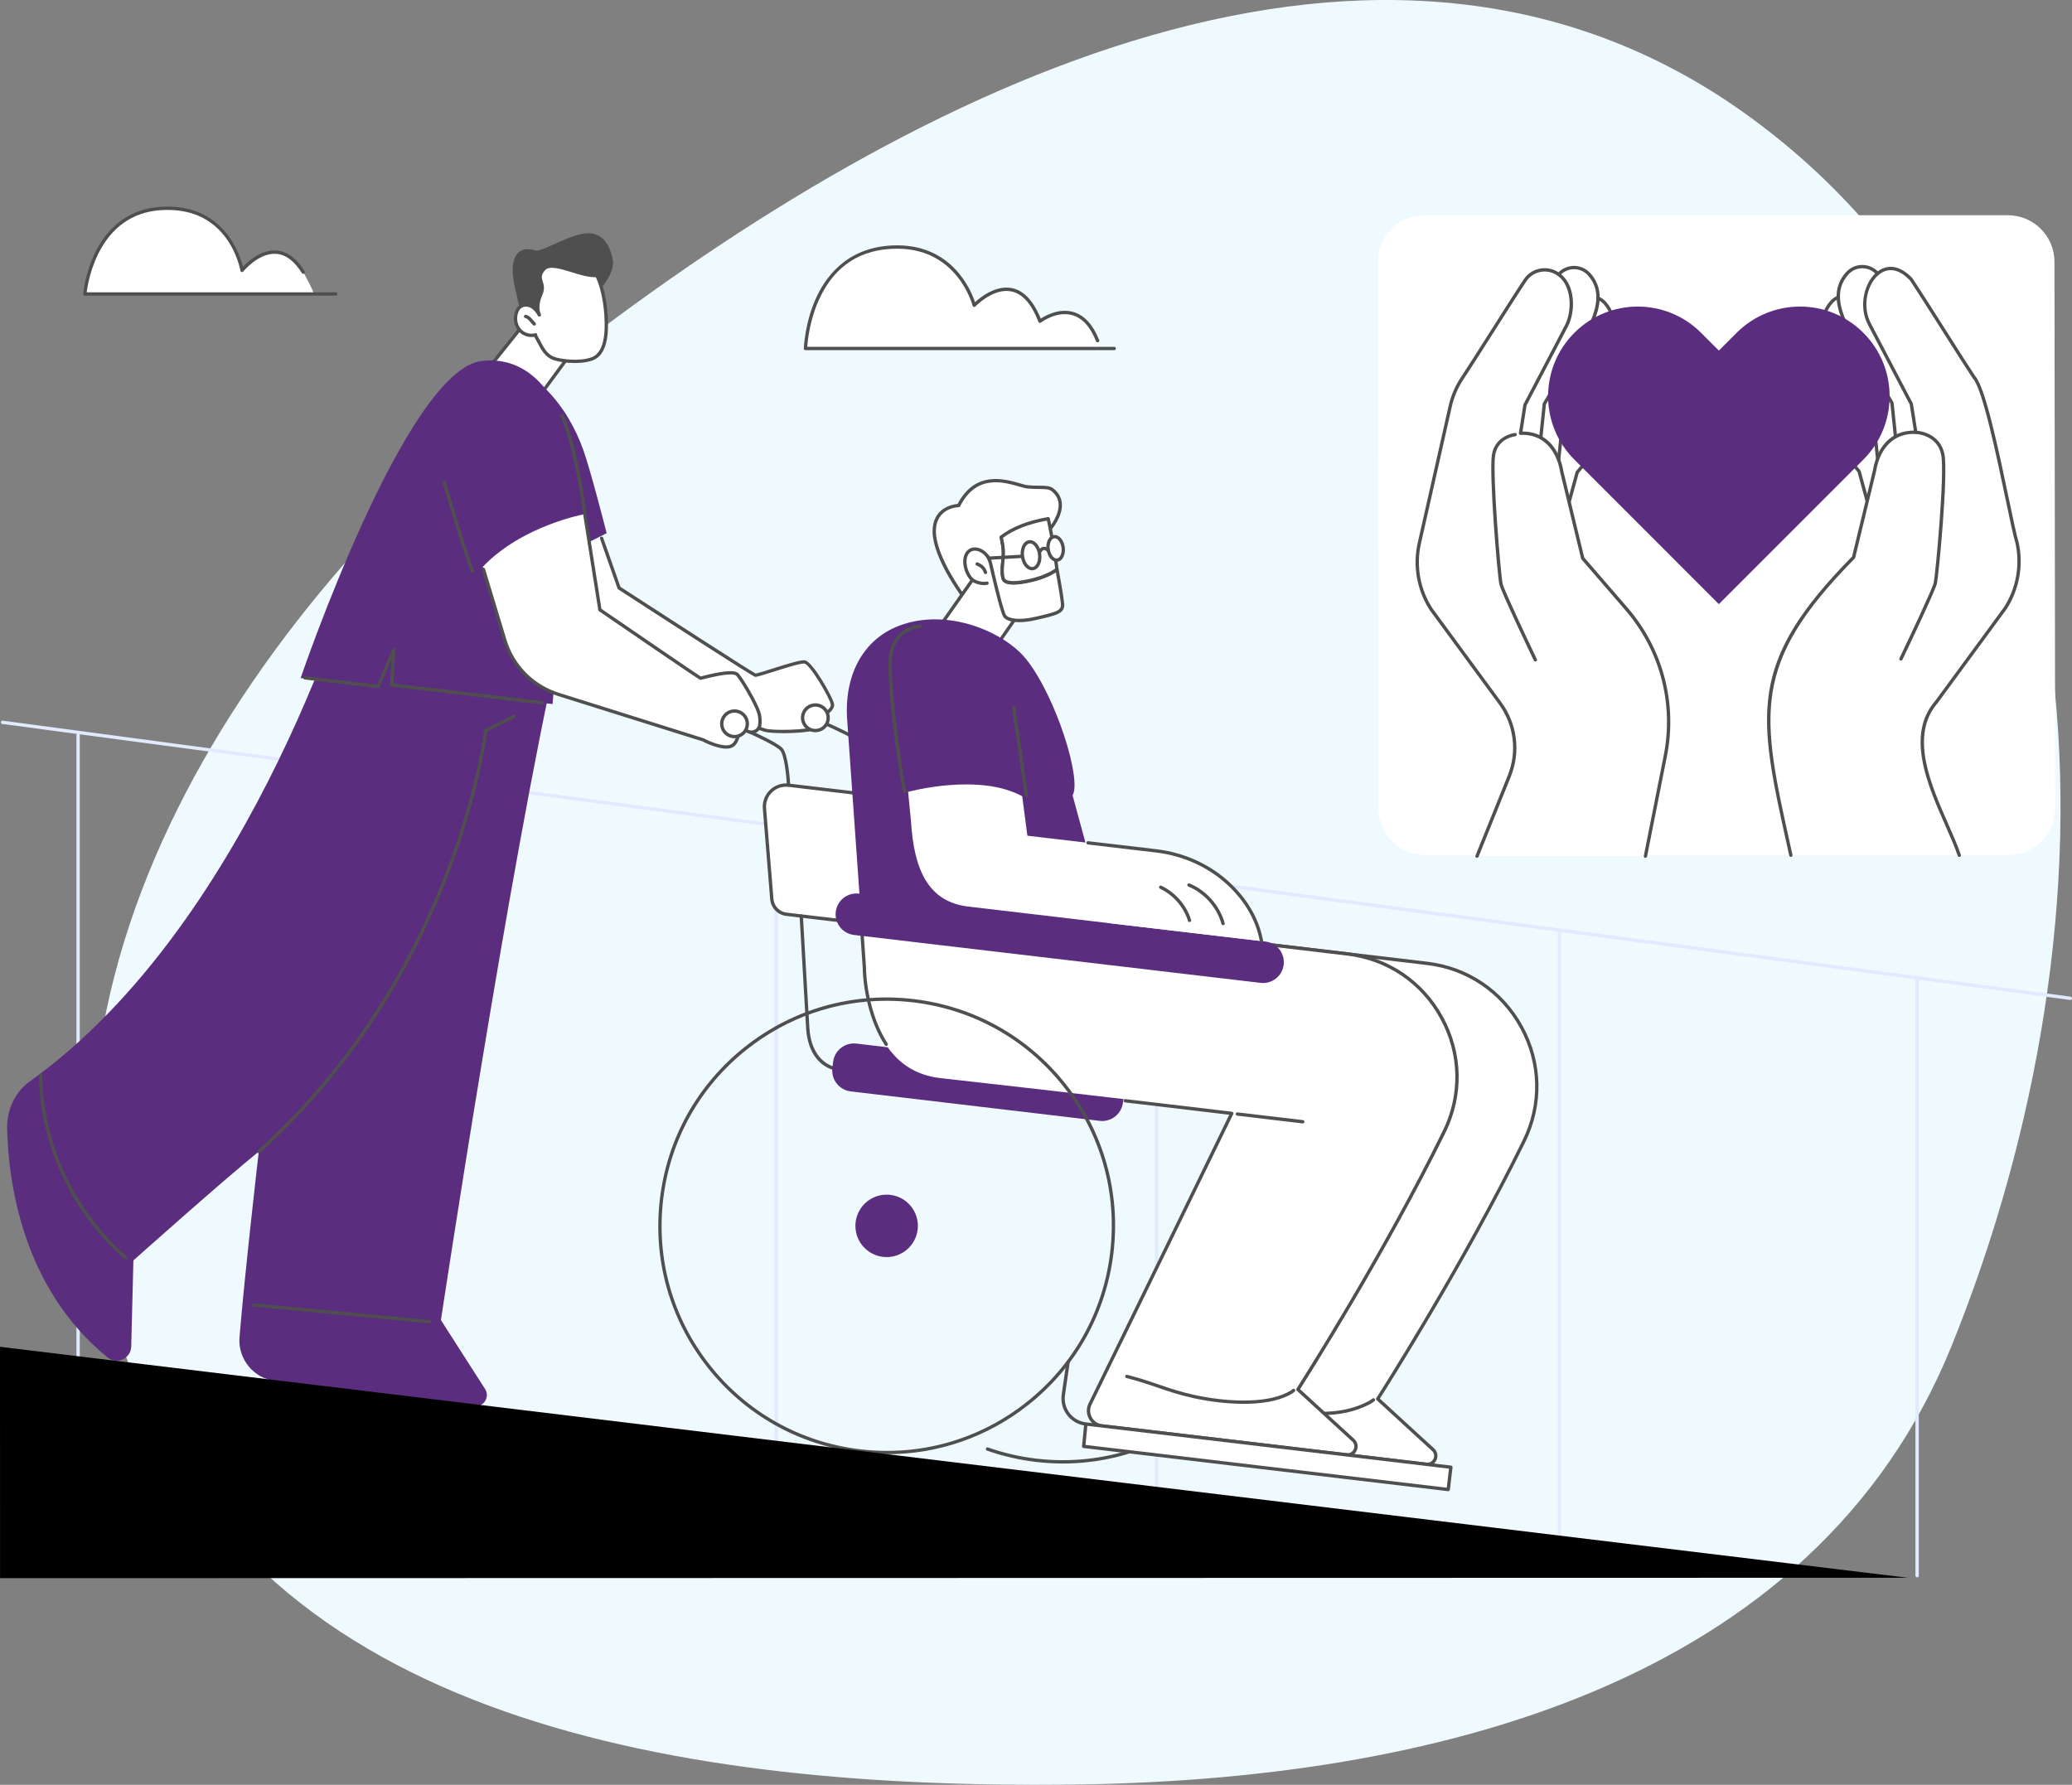 <svg xmlns="http://www.w3.org/2000/svg" width="722px" height="622px" viewBox="0 0 722 622" fill="none" transform="rotate(0) scale(1, 1)"><rect x="0" y="0" width="722" height="622" fill="#808080" stroke="none"/><path fill-rule="evenodd" clip-rule="evenodd" d="M372.341 621.944C498.701 620.652 632.215 587.263 680.096 468.92C740.199 320.368 737.571 132.087 607.996 39.495C481.837 -50.656 319.973 28.971 197.303 123.925C86.271 209.87 -2.005 342.131 44.84 475.413C89.062 601.233 240.386 623.292 372.341 621.944Z" fill="#effaff"></path><g clip-path="url(#clip0_917_53581)"><path d="M721.419 348.493C721.393 348.493 721.367 348.493 721.341 348.487L0.809 252.305C0.49 252.263 0.268 251.971 0.31 251.652C0.352 251.333 0.647 251.114 0.963 251.153L721.495 347.335C721.813 347.377 722.035 347.67 721.994 347.988C721.954 348.281 721.704 348.493 721.419 348.493Z" fill="#e2eaff"></path><path d="M27.215 476.703C26.894 476.703 26.633 476.442 26.633 476.121V256.079C26.633 255.757 26.894 255.496 27.215 255.496C27.537 255.496 27.798 255.757 27.798 256.079V476.121C27.798 476.442 27.537 476.703 27.215 476.703Z" fill="#e2eaff"></path><path d="M138.012 491.387C137.691 491.387 137.43 491.125 137.43 490.804V270.762C137.43 270.441 137.691 270.18 138.012 270.18C138.334 270.18 138.595 270.441 138.595 270.762V490.804C138.595 491.125 138.334 491.387 138.012 491.387Z" fill="#e2eaff"></path><path d="M270.512 508.308C270.191 508.308 269.93 508.047 269.93 507.726V287.684C269.93 287.363 270.191 287.102 270.512 287.102C270.834 287.102 271.095 287.363 271.095 287.684V507.726C271.095 508.047 270.834 508.308 270.512 508.308Z" fill="#e2eaff"></path><path d="M403.02 525.229C402.699 525.229 402.438 524.968 402.438 524.647V305.344C402.438 305.023 402.699 304.762 403.02 304.762C403.341 304.762 403.603 305.023 403.603 305.344V524.647C403.603 524.968 403.341 525.229 403.02 525.229Z" fill="#e2eaff"></path><path d="M543.411 544.007C543.089 544.007 542.828 543.746 542.828 543.424V324.532C542.828 324.21 543.089 323.949 543.411 323.949C543.732 323.949 543.993 324.21 543.993 324.532V543.424C543.993 543.746 543.732 544.007 543.411 544.007Z" fill="#e2eaff"></path><path d="M668.028 549.703C667.707 549.703 667.445 549.442 667.445 549.12V340.84C667.445 340.519 667.707 340.258 668.028 340.258C668.349 340.258 668.61 340.519 668.61 340.84V549.12C668.61 549.442 668.349 549.703 668.028 549.703Z" fill="#e2eaff"></path><path d="M184.27 122.175C184.27 122.175 181.388 108.663 179.354 99.819C177.321 90.974 179.607 85.147 186.558 87.289C188.875 88.002 199.454 80.889 205.546 81.294C211.222 81.67 213.004 87.448 213.563 90.804C214.122 94.161 210.689 99.811 208.033 101.621C205.376 103.431 184.27 122.175 184.27 122.175Z" fill="#4f4f4f"></path><path d="M181.976 113.582L163.422 136.876L181.958 147.199L200.964 119.744L181.976 113.582Z" fill="#ffffff"></path><path d="M186.609 116.666C184.673 117.272 182.432 116.548 181.094 115.023C179.759 113.497 179.326 111.282 179.827 109.323C180.083 108.323 180.603 107.341 181.47 106.777C182.591 106.051 184.117 106.165 185.284 106.816C186.452 107.466 187.304 108.571 187.936 109.744C187.936 109.744 186.441 107.067 188.429 102.592C190.313 98.353 186.3 97.444 189.472 93.792C192.483 90.326 202.264 96.569 207.958 95.981C210.481 101.049 211.448 108.947 211.257 114.6C211.127 118.447 210.288 122.527 207.569 124.4C204.466 126.539 196.663 126.171 193.087 124.962C189.513 123.752 188.474 120.082 186.522 116.859L186.609 116.663V116.666Z" fill="#ffffff"></path><path d="M200.206 126.517C197.469 126.517 194.716 126.128 192.905 125.517C189.935 124.511 188.574 121.912 187.258 119.397C186.908 118.728 186.547 118.041 186.155 117.378C184.204 117.725 182.023 116.965 180.662 115.411C179.236 113.784 178.703 111.396 179.27 109.184C179.502 108.272 180.019 107.032 181.161 106.292C182.391 105.496 184.123 105.504 185.576 106.311C186.014 106.556 186.432 106.867 186.824 107.248C186.795 105.989 187.028 104.336 187.906 102.361C188.689 100.598 188.357 99.54 188.005 98.422C187.571 97.046 187.125 95.622 189.039 93.418C191.027 91.127 195.167 92.409 199.553 93.768C202.534 94.69 205.616 95.648 207.905 95.408C208.142 95.387 208.377 95.51 208.484 95.727C211.071 100.917 212.034 108.959 211.844 114.625C211.671 119.75 210.347 123.203 207.905 124.885C206.214 126.05 203.221 126.52 200.209 126.52L200.206 126.517ZM187.174 116.816C187.574 117.495 187.934 118.185 188.287 118.859C189.551 121.275 190.748 123.558 193.279 124.415C196.774 125.598 204.347 125.919 207.244 123.924C209.365 122.463 210.519 119.319 210.679 114.583C210.862 109.189 209.979 101.612 207.612 96.594C205.159 96.712 202.134 95.782 199.206 94.875C195.371 93.689 191.406 92.462 189.914 94.178C188.425 95.891 188.713 96.805 189.11 98.072C189.473 99.23 189.925 100.669 188.964 102.834C187.161 106.893 188.36 109.299 188.446 109.463C188.446 109.466 188.449 109.471 188.452 109.474C188.603 109.756 188.499 110.106 188.219 110.26C187.94 110.414 187.587 110.312 187.433 110.033C187.433 110.028 187.428 110.022 187.422 110.015C186.735 108.742 185.923 107.839 185.006 107.329C183.943 106.736 182.65 106.713 181.79 107.269C181.148 107.687 180.652 108.471 180.393 109.474C179.92 111.321 180.356 113.303 181.534 114.648C182.752 116.038 184.768 116.644 186.438 116.119C186.743 116.022 187.07 116.192 187.166 116.5C187.2 116.61 187.2 116.72 187.174 116.821V116.816Z" fill="#4f4f4f"></path><path d="M186.155 113.474C186.011 113.474 185.865 113.419 185.753 113.312C185.45 113.022 185.173 112.691 184.904 112.369C184.311 111.661 183.749 110.99 183.033 110.854C182.717 110.794 182.511 110.489 182.574 110.173C182.634 109.857 182.942 109.655 183.256 109.713C184.376 109.93 185.131 110.831 185.797 111.625C186.058 111.936 186.304 112.228 186.56 112.476C186.792 112.698 186.8 113.067 186.578 113.299C186.463 113.419 186.312 113.477 186.158 113.477L186.155 113.474Z" fill="#4f4f4f"></path><path d="M168.035 131.655C167.907 131.655 167.779 131.613 167.672 131.527C167.421 131.326 167.379 130.96 167.581 130.71L180.372 114.719C180.574 114.468 180.939 114.426 181.19 114.627C181.441 114.829 181.483 115.194 181.281 115.445L168.49 131.436C168.375 131.579 168.205 131.653 168.035 131.653V131.655Z" fill="#4f4f4f"></path><path d="M185.003 142.63C184.883 142.63 184.763 142.594 184.658 142.518C184.4 142.327 184.345 141.964 184.536 141.706L196.507 125.459C196.698 125.2 197.061 125.146 197.32 125.336C197.578 125.527 197.633 125.89 197.442 126.149L185.471 142.395C185.356 142.55 185.181 142.633 185.003 142.633V142.63Z" fill="#4f4f4f"></path><path d="M124.434 195.609C124.282 196.04 89.174 320.613 10.307 376.933C5.057 380.684 2.319 387.034 2.484 393.475C2.956 412.034 7.768 448.816 37.427 473.037C40.705 475.715 45.637 473.455 45.731 469.232L46.483 439.264C46.483 439.264 77.059 411.95 90.177 401.319C90.177 401.319 85.298 443.527 83.459 465.982C82.837 473.578 88.31 480.32 95.89 481.276L165.247 490.036C168.533 490.452 170.813 486.855 169.027 484.071L153.643 460.058C153.643 460.058 177.811 299.86 194.733 225.504L124.439 195.609H124.434Z" fill="#5a2d7e"></path><path d="M90.175 401.898C90.016 401.898 89.857 401.833 89.742 401.705C89.528 401.465 89.549 401.099 89.786 400.885C125.492 368.919 145.037 330.838 155.146 304.522C166.104 275.994 168.646 254.753 168.669 254.541C168.693 254.345 168.81 254.175 168.988 254.087L178.826 249.171C179.113 249.027 179.463 249.145 179.607 249.432C179.75 249.719 179.633 250.069 179.345 250.213L169.787 254.99C169.429 257.741 166.525 278.138 156.246 304.903C146.092 331.35 126.451 369.621 90.562 401.752C90.452 401.851 90.311 401.901 90.175 401.901V401.898Z" fill="#4f4f4f"></path><path d="M149.651 461.179C149.632 461.179 149.614 461.179 149.596 461.176L88.402 455.372C88.084 455.341 87.849 455.059 87.877 454.737C87.909 454.419 88.194 454.176 88.512 454.215L149.705 460.019C150.024 460.05 150.259 460.332 150.23 460.654C150.202 460.954 149.948 461.179 149.653 461.179H149.651Z" fill="#4f4f4f"></path><path d="M43.945 438.958C43.812 438.958 43.676 438.911 43.566 438.817C25.095 422.98 13.876 399.025 13.555 374.739C13.55 374.417 13.808 374.154 14.129 374.148H14.137C14.453 374.148 14.715 374.404 14.717 374.723C15.033 398.681 26.101 422.311 44.324 437.934C44.567 438.143 44.596 438.509 44.386 438.754C44.272 438.887 44.11 438.958 43.945 438.958Z" fill="#4f4f4f"></path><path d="M211.399 185.814C211.399 185.814 205.822 163.935 203.254 156.81C200.686 149.684 196.76 142.287 190.318 135.686C185.065 130.306 189.668 165.709 190.585 174.425C191.501 183.142 197.512 192.777 197.512 192.777L211.399 185.814Z" fill="#5a2d7e"></path><path d="M209.624 187.57L215.726 204.906C215.726 204.906 262.364 235.195 263.176 235.292C264.368 235.433 277.954 230.397 280.336 230.679C282.718 230.961 289.719 243.269 290.069 245.424C290.419 247.579 286.263 249.504 286.263 249.504C286.263 249.504 286.576 251.957 284.578 253.534C282.58 255.109 268.367 255.24 266.353 254.396C264.339 253.553 195.254 232.387 195.254 232.387L187.148 198.807L209.624 187.573V187.57Z" fill="#ffffff"></path><path d="M209.62 187.57L215.722 204.906C215.722 204.906 262.36 235.195 263.172 235.292C264.363 235.433 277.949 230.397 280.332 230.679C282.714 230.961 289.715 243.269 290.065 245.424C290.415 247.579 286.259 249.504 286.259 249.504C286.259 249.504 286.572 251.957 284.574 253.534C282.576 255.109 268.363 255.24 266.349 254.396C264.335 253.553 195.25 232.387 195.25 232.387L209.617 187.573L209.62 187.57Z" fill="#ffffff"></path><path d="M273.019 255.509C269.827 255.509 267.024 255.305 266.128 254.932C264.163 254.109 195.776 233.153 195.084 232.941C194.778 232.847 194.603 232.523 194.697 232.215C194.791 231.907 195.118 231.735 195.424 231.829C198.245 232.693 264.558 253.015 266.574 253.858C268.716 254.754 282.525 254.409 284.217 253.075C285.923 251.732 285.696 249.661 285.685 249.575C285.654 249.324 285.79 249.081 286.017 248.976C286.991 248.525 289.721 246.916 289.494 245.516C289.128 243.261 282.203 231.484 280.268 231.257C279.006 231.108 273.528 232.839 269.537 234.104C265.318 235.438 263.67 235.942 263.108 235.872C262.324 235.781 236.738 219.249 215.409 205.397C215.302 205.327 215.221 205.222 215.177 205.102L209.075 187.766C208.968 187.463 209.127 187.132 209.43 187.025C209.733 186.92 210.065 187.077 210.172 187.38L216.209 204.528C228.86 212.742 261.186 233.665 263.296 234.715C263.9 234.67 266.702 233.782 269.187 232.996C274.866 231.196 278.993 229.943 280.406 230.105C283.196 230.434 290.291 243.144 290.643 245.333C290.996 247.519 287.974 249.287 286.863 249.859C286.869 250.706 286.667 252.628 284.938 253.992C283.603 255.044 277.862 255.512 273.019 255.512V255.509Z" fill="#4f4f4f"></path><path d="M302.959 272.131C302.653 272.131 302.394 271.89 302.379 271.582C302.222 268.725 301.488 260.962 299.973 259.363C298.406 257.707 290.444 254.04 287.507 252.768C287.212 252.64 287.076 252.298 287.204 252.002C287.332 251.707 287.675 251.571 287.97 251.702C288.409 251.893 298.766 256.401 300.817 258.566C302.896 260.763 303.478 270.428 303.538 271.522C303.557 271.843 303.311 272.118 302.99 272.133C302.979 272.133 302.969 272.133 302.959 272.133V272.131Z" fill="#4f4f4f"></path><path d="M288.124 252.077C289.202 249.861 288.279 247.191 286.063 246.114C283.847 245.036 281.177 245.959 280.099 248.175C279.022 250.391 279.945 253.061 282.161 254.138C284.377 255.216 287.047 254.293 288.124 252.077Z" fill="#ffffff"></path><path d="M284.127 255.192C282.034 255.192 280.078 253.881 279.357 251.797C278.918 250.525 278.999 249.156 279.589 247.944C280.177 246.732 281.204 245.823 282.476 245.384C283.748 244.945 285.117 245.026 286.329 245.614C287.541 246.202 288.45 247.228 288.889 248.5C289.328 249.773 289.247 251.141 288.659 252.353C288.068 253.565 287.044 254.474 285.772 254.913C285.229 255.101 284.675 255.19 284.129 255.19L284.127 255.192ZM284.127 246.27C283.701 246.27 283.272 246.34 282.857 246.484C281.878 246.824 281.089 247.521 280.634 248.453C280.182 249.386 280.117 250.439 280.457 251.418C281.154 253.44 283.367 254.519 285.391 253.819C286.371 253.479 287.159 252.782 287.614 251.849C288.066 250.917 288.131 249.864 287.792 248.884C287.452 247.905 286.755 247.116 285.822 246.664C285.286 246.403 284.709 246.272 284.129 246.272L284.127 246.27Z" fill="#4f4f4f"></path><path d="M274.787 274.228C274.481 274.228 274.222 273.988 274.207 273.68C274.05 270.822 273.316 263.059 271.801 261.461C270.234 259.805 262.272 256.137 259.336 254.865C259.04 254.737 258.905 254.395 259.033 254.1C259.161 253.805 259.503 253.669 259.798 253.8C260.237 253.99 270.594 258.499 272.645 260.664C274.724 262.861 275.307 272.525 275.367 273.62C275.385 273.941 275.139 274.215 274.818 274.231C274.808 274.231 274.797 274.231 274.787 274.231V274.228Z" fill="#4f4f4f"></path><path d="M104.753 236.321L192.548 245.354L197.587 183.109L204.087 179.063C204.087 179.063 200.667 122.205 167.96 125.783C141.415 128.688 104.75 236.319 104.75 236.319L104.753 236.321Z" fill="#5a2d7e"></path><path d="M164.612 199.594C164.374 199.594 164.152 199.448 164.066 199.212C160.135 188.506 154.299 168.393 154.242 168.192C154.153 167.884 154.33 167.563 154.639 167.471C154.947 167.385 155.268 167.56 155.36 167.868C155.417 168.069 161.24 188.145 165.158 198.813C165.268 199.113 165.114 199.448 164.813 199.56C164.748 199.583 164.68 199.596 164.612 199.596V199.594Z" fill="#4f4f4f"></path><path d="M188.903 245.506C188.879 245.506 188.856 245.506 188.832 245.501L136.39 239.292C136.084 239.255 135.86 238.986 135.878 238.678L136.437 229.768L132.273 239.49C132.171 239.728 131.926 239.872 131.67 239.838L106.209 236.824C105.89 236.784 105.663 236.497 105.699 236.178C105.738 235.86 106.028 235.63 106.344 235.669L131.374 238.634L136.693 226.216C136.805 225.955 137.087 225.814 137.362 225.879C137.636 225.944 137.824 226.198 137.808 226.48L137.072 238.2L188.968 244.344C189.287 244.383 189.514 244.67 189.477 244.989C189.444 245.284 189.19 245.501 188.9 245.501L188.903 245.506Z" fill="#4f4f4f"></path><path d="M168.219 197.555L175.92 223.106C178.631 232.105 185.621 239.178 194.589 241.994L245.054 257.849C245.054 257.849 252.76 261.67 255.722 259.604C258.684 257.538 258.238 248.534 258.238 248.534C258.238 248.534 260.016 251.36 259.653 254.44L260.424 254.79C262.383 255.683 264.671 254.362 264.805 252.212C264.883 250.971 264.815 249.616 264.423 248.38C263.308 244.857 258.744 237.203 257.018 235.14C255.294 233.076 244.398 236.381 244.074 236.341C243.75 236.302 209.04 212.501 209.04 212.501L203.93 179.125C203.93 179.125 182.022 183.025 168.219 197.55V197.555Z" fill="#ffffff"></path><path d="M253.037 260.903C249.673 260.903 245.381 258.685 244.824 258.39L194.412 242.553C185.253 239.675 178.13 232.471 175.361 223.277L167.9 198.57C167.806 198.261 167.981 197.937 168.29 197.846C168.598 197.755 168.922 197.927 169.013 198.235L176.474 222.942C179.133 231.766 185.969 238.682 194.762 241.443L245.227 257.298C245.261 257.309 245.297 257.324 245.328 257.343C247.277 258.393 252.81 260.783 254.999 259.26C257.224 257.708 257.671 251.001 257.655 248.545C257.655 248.287 257.825 248.057 258.073 247.984C258.322 247.911 258.591 248.013 258.729 248.232C258.802 248.349 260.458 251.019 260.268 254.091L260.863 254.362C261.579 254.689 262.376 254.644 263.055 254.247C263.729 253.85 264.147 253.176 264.207 252.401C264.319 250.925 264.207 249.637 263.867 248.566C262.801 245.194 258.355 237.658 256.571 235.524C256.033 234.879 253.64 234.553 245.302 236.663C244.265 236.924 244.166 236.948 244.004 236.93C243.819 236.909 243.539 236.875 208.708 212.993C208.575 212.902 208.489 212.763 208.463 212.604L203.298 179.873C199.978 154.915 195.394 145.193 195.347 145.099C195.208 144.809 195.328 144.462 195.618 144.323C195.908 144.185 196.256 144.305 196.394 144.592C196.585 144.987 201.101 154.533 204.45 179.706L209.573 212.176C218.849 218.536 241.99 234.375 244.179 235.744C244.365 235.702 244.686 235.621 245.018 235.535C250.357 234.184 256.01 233.04 257.465 234.777C259.301 236.974 263.878 244.737 264.977 248.216C265.361 249.428 265.492 250.867 265.367 252.49C265.278 253.649 264.651 254.658 263.645 255.25C262.65 255.838 261.433 255.901 260.38 255.423L259.408 254.979C259.178 254.874 259.042 254.631 259.071 254.381C259.21 253.203 259.009 252.056 258.724 251.116C258.515 254.093 257.836 258.698 255.66 260.216C254.947 260.712 254.032 260.908 253.034 260.908L253.037 260.903Z" fill="#4f4f4f"></path><path d="M260.17 250.793C260.975 253.12 259.739 255.662 257.412 256.466C255.084 257.271 252.543 256.035 251.738 253.708C250.933 251.381 252.169 248.839 254.496 248.035C256.824 247.23 259.366 248.466 260.17 250.793Z" fill="#ffffff"></path><path d="M255.947 257.295C255.195 257.295 254.445 257.126 253.745 256.786C252.533 256.198 251.624 255.172 251.185 253.9C250.746 252.628 250.827 251.259 251.415 250.047C252.005 248.835 253.029 247.926 254.301 247.487C256.929 246.581 259.805 247.978 260.714 250.606C261.153 251.878 261.072 253.247 260.482 254.459C259.894 255.671 258.868 256.58 257.595 257.018C257.055 257.207 256.498 257.298 255.945 257.298L255.947 257.295ZM255.947 248.37C255.527 248.37 255.101 248.438 254.683 248.584C253.703 248.924 252.914 249.621 252.46 250.554C252.008 251.486 251.943 252.539 252.282 253.518C252.622 254.498 253.319 255.287 254.252 255.739C255.184 256.19 256.237 256.256 257.217 255.916C258.196 255.577 258.985 254.879 259.44 253.947C259.892 253.014 259.957 251.962 259.617 250.982C259.063 249.378 257.556 248.37 255.947 248.37Z" fill="#4f4f4f"></path><path d="M365.851 184.383C365.851 184.383 373.335 175.933 366.757 170.704C365.135 169.414 362.418 170.085 358.059 169.672C354.258 169.315 341.205 162.108 334.05 176.179C334.05 176.179 325.49 176.286 325.547 185.256C325.605 194.225 335.416 207.437 335.416 207.437C335.416 207.437 338.689 207.615 339.201 206.975C339.713 206.335 341.873 201.024 347.09 197.616C352.306 194.207 360.78 187.003 365.851 184.381V184.383Z" fill="#ffffff"></path><path d="M336.484 208.051C336.084 208.051 335.703 208.038 335.381 208.02C335.209 208.009 335.05 207.923 334.945 207.785C334.54 207.239 325.019 194.317 324.961 185.261C324.906 176.905 331.988 175.772 333.681 175.62C339.812 163.942 349.957 166.865 355.43 168.44C356.537 168.758 357.493 169.033 358.11 169.093C359.62 169.234 360.926 169.244 362.075 169.255C364.301 169.273 365.907 169.286 367.117 170.247C368.862 171.634 369.836 173.363 370.011 175.385C370.419 180.04 366.451 184.577 366.281 184.767C366.234 184.82 366.176 184.867 366.114 184.898C363.11 186.45 358.891 189.639 354.811 192.721C352.081 194.785 349.5 196.733 347.403 198.104C343.252 200.818 341.081 204.794 340.154 206.492C339.916 206.925 339.775 207.186 339.65 207.343C339.187 207.92 337.737 208.054 336.481 208.054L336.484 208.051ZM335.718 206.87C337.118 206.925 338.503 206.8 338.761 206.593C338.806 206.536 338.973 206.228 339.135 205.93C340.104 204.156 342.372 200.001 346.768 197.127C348.831 195.78 351.397 193.842 354.111 191.791C358.183 188.714 362.397 185.533 365.479 183.916C365.986 183.313 369.191 179.324 368.854 175.479C368.705 173.789 367.877 172.334 366.393 171.156C365.497 170.443 364.058 170.433 362.067 170.417C360.892 170.407 359.56 170.396 358.003 170.25C357.279 170.182 356.323 169.905 355.111 169.558C349.55 167.956 340.245 165.277 334.566 176.443C334.467 176.636 334.271 176.756 334.057 176.762C333.73 176.767 326.074 176.981 326.126 185.253C326.179 193.311 334.454 205.112 335.721 206.87H335.718Z" fill="#4f4f4f"></path><path d="M352.367 225.951L347.383 224.804L356.327 211.893C356.327 211.893 357.623 187.267 339.609 201.027L328.463 216.895L323.641 216.929C323.641 216.929 324.96 230.261 338.528 231.838C350.053 233.178 351.638 233.834 352.37 225.951H352.367Z" fill="#ffffff"></path><path d="M350.32 226.061C350.276 226.061 350.234 226.055 350.189 226.045L347.253 225.369C347.065 225.324 346.911 225.191 346.841 225.013C346.77 224.833 346.796 224.632 346.906 224.473L355.753 211.7C355.798 210.315 355.941 200.463 351.253 197.992C348.63 196.61 344.855 197.767 340.031 201.432L328.937 217.227C328.829 217.381 328.652 217.472 328.464 217.475L325.596 217.496H325.59C325.272 217.496 325.01 217.237 325.008 216.919C325.008 216.597 325.264 216.336 325.585 216.334L328.153 216.315L339.127 200.69C339.161 200.643 339.202 200.599 339.25 200.562C344.5 196.553 348.719 195.341 351.791 196.963C357.464 199.956 356.926 211.433 356.9 211.922C356.895 212.029 356.858 212.133 356.798 212.222L348.343 224.428L350.443 224.911C350.756 224.985 350.952 225.295 350.879 225.609C350.816 225.878 350.579 226.061 350.312 226.061H350.32Z" fill="#4f4f4f"></path><path d="M343.221 192.875C341.852 191.588 339.715 190.814 338.085 191.747C336.523 192.64 336.061 194.712 336.251 196.501C336.406 197.956 336.886 199.374 337.644 200.623C337.934 201.101 338.268 201.558 338.686 201.931C339.42 202.587 340.373 202.945 341.335 203.156C342.194 203.347 343.093 203.431 343.95 203.227C344.806 203.026 345.614 202.506 346.018 201.725C346.779 200.257 345.896 198.379 345.546 196.911C345.183 195.378 344.373 193.957 343.223 192.875H343.221Z" fill="#ffffff"></path><path d="M345.543 196.911C345.18 195.378 344.37 193.957 343.221 192.875C341.852 191.588 339.715 190.814 338.085 191.747C336.523 192.64 336.061 194.712 336.251 196.501C336.406 197.956 336.886 199.374 337.644 200.623C337.934 201.101 338.268 201.558 338.686 201.931C339.42 202.587 340.373 202.945 341.335 203.156C342.194 203.347 343.093 203.431 343.95 203.227L345.546 196.911H345.543Z" fill="#ffffff"></path><path d="M342.888 203.926C342.368 203.926 341.812 203.858 341.203 203.725C339.962 203.45 339.012 203.004 338.293 202.364C337.88 201.995 337.515 201.538 337.141 200.925C336.339 199.605 335.83 198.096 335.668 196.562C335.469 194.69 335.924 192.31 337.792 191.242C339.73 190.134 342.17 191.093 343.614 192.454C344.829 193.598 345.712 195.134 346.104 196.779C346.177 197.093 345.983 197.406 345.673 197.479C345.362 197.552 345.046 197.362 344.973 197.048C344.633 195.62 343.868 194.29 342.817 193.3C341.673 192.224 339.793 191.438 338.369 192.253C336.984 193.044 336.674 195.003 336.825 196.442C336.969 197.808 337.423 199.148 338.136 200.324C338.447 200.836 338.742 201.209 339.069 201.499C339.633 202.003 340.414 202.361 341.457 202.591C342.381 202.797 343.152 202.818 343.81 202.664C344.121 202.591 344.434 202.784 344.51 203.098C344.583 203.411 344.39 203.725 344.079 203.798C343.706 203.887 343.311 203.931 342.891 203.931L342.888 203.926Z" fill="#4f4f4f"></path><path d="M343.409 200.064C343.177 200.064 342.957 199.923 342.868 199.694C342.247 198.098 341.622 197.687 340.241 197.063C339.948 196.933 339.817 196.588 339.951 196.295C340.084 196.003 340.426 195.872 340.719 196.005C342.155 196.653 343.156 197.23 343.953 199.273C344.07 199.571 343.921 199.908 343.623 200.025C343.553 200.051 343.482 200.064 343.412 200.064H343.409Z" fill="#4f4f4f"></path><path d="M348.512 185.992C348.512 185.992 349.701 189.73 349.625 193.081C349.547 196.43 348.768 198.613 349.547 201.573C350.325 204.532 359.18 202.432 362.401 201.34C366.701 199.88 368.289 198.381 368.289 198.381C368.289 198.381 369.877 206.878 370.209 210.211C370.507 213.181 368.563 213.685 360.808 215.456C355.262 216.722 351.26 216.218 350.09 214.659C348.922 213.1 345.26 196.819 345.26 196.819C345.26 196.819 343.144 186.057 344.158 184.111C345.171 182.163 348.512 185.992 348.512 185.992Z" fill="#ffffff"></path><path d="M355.129 216.837C352.475 216.837 350.524 216.241 349.657 215.084C348.447 213.473 345.101 198.702 344.725 197.025C344.605 196.445 344.229 195.071 343.816 194.449C343.638 194.183 343.711 193.822 343.978 193.645C344.247 193.467 344.607 193.54 344.785 193.807C345.336 194.635 345.749 196.233 345.861 196.779C347.264 203.017 349.79 213.326 350.587 214.387C351.477 215.575 355.027 216.262 360.709 214.964C368.64 213.154 369.896 212.692 369.661 210.343C369.397 207.718 368.334 201.776 367.916 199.485C367.03 200.081 365.356 201.034 362.616 201.964C360.278 202.758 352.966 204.686 350.163 203.176C349.555 202.849 349.168 202.385 349.014 201.794C348.468 199.72 348.654 197.981 348.847 196.137C348.946 195.204 349.048 194.238 349.072 193.141C349.116 191.265 348.745 189.249 348.426 187.888C348.353 187.574 348.547 187.264 348.86 187.19C349.171 187.12 349.484 187.311 349.557 187.624C349.892 189.05 350.278 191.171 350.234 193.169C350.208 194.313 350.103 195.303 350.002 196.259C349.811 198.069 349.646 199.631 350.137 201.499C350.208 201.768 350.396 201.985 350.715 202.155C352.755 203.252 358.799 202.032 362.245 200.864C366.336 199.475 367.905 198.046 367.921 198.033C368.075 197.889 368.3 197.84 368.498 197.908C368.7 197.973 368.849 198.143 368.888 198.352C368.953 198.699 370.484 206.911 370.815 210.231C371.168 213.77 368.598 214.358 360.965 216.1C358.799 216.594 356.819 216.837 355.127 216.837H355.129Z" fill="#4f4f4f"></path><path d="M349.625 193.076C349.546 196.425 348.768 198.608 349.546 201.568C350.325 204.527 359.18 202.427 362.401 201.335C366.622 199.901 368.226 198.433 368.284 198.381C368.284 198.368 368.284 198.355 368.278 198.339C367.296 190.017 365.251 180.758 365.251 180.758C357.553 182.098 352.349 184.48 348.844 187.194C349.189 188.568 349.672 190.9 349.622 193.076H349.625Z" fill="#ffffff"></path><path d="M353.163 203.661C351.954 203.661 350.885 203.504 350.136 203.102C349.527 202.776 349.14 202.311 348.984 201.72C348.438 199.646 348.623 197.904 348.816 196.06C348.916 195.128 349.018 194.161 349.044 193.067C349.093 190.912 348.589 188.553 348.284 187.341C348.226 187.116 348.31 186.881 348.493 186.74C352.526 183.619 358.132 181.414 365.156 180.192C365.459 180.14 365.757 180.336 365.822 180.639C365.843 180.733 367.885 190.024 368.86 198.278C368.881 198.461 368.818 198.685 368.682 198.813C368.612 198.878 366.919 200.422 362.591 201.89C360.874 202.473 356.488 203.664 353.163 203.664V203.661ZM349.503 187.427C349.869 188.963 350.253 191.084 350.206 193.093C350.18 194.237 350.076 195.227 349.974 196.183C349.783 197.993 349.618 199.558 350.109 201.423C350.18 201.692 350.368 201.906 350.687 202.078C352.727 203.173 358.774 201.955 362.217 200.788C365.459 199.688 367.115 198.565 367.671 198.139C366.825 191.134 365.247 183.509 364.806 181.435C358.401 182.611 353.257 184.627 349.506 187.433L349.503 187.427Z" fill="#4f4f4f"></path><path d="M359.908 198.151C361.556 197.926 362.606 195.654 362.254 193.077C361.902 190.5 360.281 188.594 358.633 188.819C356.984 189.044 355.934 191.316 356.286 193.893C356.638 196.47 358.26 198.376 359.908 198.151Z" fill="#ffffff"></path><path d="M359.638 198.758C357.778 198.758 356.09 196.744 355.714 193.978C355.529 192.623 355.696 191.296 356.187 190.238C356.717 189.094 357.559 188.389 358.559 188.25C359.557 188.114 360.56 188.569 361.375 189.527C362.13 190.416 362.647 191.648 362.833 193.004C363.235 195.943 361.986 198.461 359.99 198.732C359.873 198.748 359.755 198.756 359.64 198.756L359.638 198.758ZM358.899 189.392C358.836 189.392 358.773 189.397 358.713 189.405C358.12 189.486 357.595 189.956 357.24 190.726C356.843 191.586 356.71 192.685 356.866 193.822C357.169 196.039 358.528 197.766 359.831 197.583C361.135 197.405 361.981 195.381 361.678 193.166C361.521 192.027 361.101 191.006 360.487 190.285C359.993 189.705 359.437 189.394 358.899 189.394V189.392Z" fill="#4f4f4f"></path><path d="M370.456 190.759C370.764 193.01 369.847 194.993 368.408 195.189C366.969 195.385 365.553 193.721 365.247 191.469C364.939 189.218 365.856 187.235 367.295 187.039C368.734 186.843 370.15 188.507 370.456 190.759Z" fill="#ffffff"></path><path d="M368.167 195.787C366.506 195.787 365.001 194.003 364.667 191.551C364.502 190.354 364.651 189.179 365.085 188.241C365.558 187.217 366.313 186.588 367.214 186.462C368.995 186.222 370.675 188.071 371.03 190.678C371.195 191.875 371.046 193.05 370.612 193.988C370.139 195.012 369.385 195.641 368.483 195.766C368.379 195.779 368.272 195.787 368.167 195.787ZM367.525 187.606C367.472 187.606 367.42 187.609 367.371 187.617C366.707 187.708 366.315 188.354 366.14 188.73C365.798 189.466 365.686 190.412 365.819 191.391C366.077 193.288 367.222 194.766 368.327 194.612C368.99 194.52 369.382 193.875 369.557 193.499C369.899 192.763 370.011 191.817 369.878 190.838C369.63 189.03 368.577 187.606 367.527 187.606H367.525Z" fill="#4f4f4f"></path><path d="M362.198 193.107C362.125 193.107 362.052 193.093 361.979 193.062C361.681 192.942 361.54 192.602 361.66 192.305C361.723 192.148 362.316 190.774 363.509 190.549C364.223 190.419 364.938 190.717 365.636 191.451C365.858 191.683 365.847 192.051 365.615 192.273C365.382 192.495 365.014 192.485 364.792 192.252C364.513 191.957 364.1 191.618 363.726 191.693C363.222 191.787 362.82 192.545 362.739 192.743C362.647 192.968 362.431 193.107 362.201 193.107H362.198Z" fill="#4f4f4f"></path><path d="M344.659 195.094C344.353 195.094 344.095 194.854 344.079 194.546C344.061 194.225 344.306 193.95 344.628 193.935L355.954 193.31C356.278 193.284 356.55 193.538 356.568 193.859C356.586 194.18 356.341 194.455 356.019 194.47L344.693 195.094C344.693 195.094 344.672 195.094 344.662 195.094H344.659Z" fill="#4f4f4f"></path><path d="M370.381 510.039C367.27 510.039 364.13 509.856 360.964 509.482C355.139 508.793 349.405 507.468 343.92 505.546C343.617 505.439 343.458 505.107 343.565 504.804C343.672 504.501 344.003 504.339 344.306 504.449C349.711 506.343 355.364 507.649 361.103 508.328C404.045 513.413 443.118 482.612 448.201 439.676C452.018 407.444 435.229 375.752 406.422 360.816C406.137 360.667 406.025 360.317 406.174 360.033C406.323 359.748 406.673 359.636 406.957 359.785C421.168 367.153 432.721 378.523 440.367 392.665C448.186 407.125 451.294 423.429 449.356 439.814C444.57 480.225 410.115 510.041 370.381 510.041V510.039Z" fill="#4f4f4f"></path><path d="M345.803 327.123L274.033 318.627C271.296 318.303 269.164 316.093 268.942 313.342L266.377 281.75C265.99 276.999 270.052 273.086 274.786 273.648L335.684 280.857C343.51 281.784 349.596 288.097 350.234 295.952L352.261 320.902C352.556 324.548 349.44 327.552 345.806 327.123H345.803Z" fill="#ffffff"></path><path d="M346.497 327.747C346.246 327.747 345.992 327.731 345.739 327.702L273.969 319.205C270.968 318.85 268.611 316.405 268.366 313.394L265.801 281.801C265.602 279.362 266.498 276.99 268.261 275.292C270.022 273.594 272.428 272.787 274.857 273.072L335.755 280.281C343.824 281.237 350.159 287.806 350.817 295.906L352.844 320.856C352.998 322.768 352.296 324.63 350.914 325.96C349.715 327.115 348.14 327.744 346.499 327.744L346.497 327.747ZM273.891 274.177C272.099 274.177 270.375 274.866 269.066 276.128C267.556 277.583 266.788 279.615 266.958 281.705L269.523 313.297C269.724 315.76 271.649 317.758 274.105 318.048L345.875 326.545C347.432 326.728 348.973 326.211 350.104 325.122C351.232 324.032 351.81 322.512 351.682 320.948L349.655 295.997C349.041 288.449 343.137 282.324 335.617 281.433L274.719 274.224C274.442 274.19 274.165 274.174 273.891 274.174V274.177Z" fill="#4f4f4f"></path><path d="M292.943 373.431C292.92 373.431 292.896 373.431 292.873 373.425C285.802 372.587 281.431 367.083 280.883 358.323L278.626 319.27C278.608 318.949 278.853 318.675 279.172 318.657C279.488 318.646 279.767 318.884 279.786 319.203L282.043 358.252C282.552 366.394 286.549 371.503 293.009 372.268C293.327 372.308 293.555 372.595 293.518 372.914C293.484 373.209 293.231 373.425 292.941 373.425L292.943 373.431Z" fill="#4f4f4f"></path><path d="M329.545 359.922C329.521 359.922 329.498 359.922 329.474 359.917C329.156 359.878 328.928 359.591 328.965 359.272L332.951 325.603C332.988 325.284 333.278 325.057 333.596 325.094C333.915 325.133 334.142 325.42 334.106 325.739L330.119 359.408C330.085 359.703 329.832 359.92 329.542 359.92L329.545 359.922Z" fill="#4f4f4f"></path><path d="M296.454 380.357L383.182 390.621C387.193 391.096 390.83 388.229 391.305 384.218L391.558 382.078C392.033 378.066 389.166 374.43 385.155 373.955L298.426 363.691C294.415 363.216 290.778 366.083 290.303 370.094L290.05 372.234C289.575 376.245 292.442 379.882 296.454 380.357Z" fill="#5a2d7e"></path><path d="M342.131 317.363L329.888 340.529C321.362 356.664 335.455 368.656 353.588 370.69C396.551 375.515 457.11 390.523 457.018 391.302C456.901 392.292 419.178 469.109 407.64 492.588C406.023 495.882 408.147 499.782 411.791 500.213L496.99 510.3C499.835 510.637 501.444 507.132 499.333 505.194L480.063 487.518C480.063 487.518 509.103 442.307 531.022 397.696C544.166 370.944 526.855 339.234 497.254 335.728L342.131 317.363Z" fill="#ffffff"></path><path d="M497.366 510.904C497.223 510.904 497.076 510.896 496.927 510.878L411.728 500.79C409.8 500.563 408.162 499.453 407.235 497.75C406.31 496.047 406.269 494.072 407.123 492.332C429.705 446.379 453.946 396.863 456.284 391.584C450.859 389.646 395.243 375.954 353.528 371.268C341.99 369.972 332.458 364.698 328.655 357.505C325.91 352.312 326.16 346.349 329.379 340.258L341.622 317.092C341.734 316.878 341.967 316.755 342.205 316.786L497.327 335.151C511.647 336.846 523.815 345.085 530.706 357.758C537.581 370.4 537.889 385.049 531.549 397.952C510.971 439.833 483.788 482.764 480.821 487.419L499.733 504.763C500.885 505.821 501.209 507.419 500.556 508.84C499.965 510.125 498.746 510.901 497.366 510.901V510.904ZM342.463 317.988L330.408 340.801C327.378 346.537 327.127 352.127 329.684 356.962C333.313 363.821 342.5 368.859 353.662 370.113C393.808 374.621 456.276 389.411 457.475 390.923C457.572 391.046 457.624 391.218 457.606 391.372C457.491 392.334 430.661 447.084 408.173 492.847C407.486 494.242 407.52 495.827 408.262 497.196C409.006 498.565 410.32 499.455 411.869 499.638L497.068 509.726C498.333 509.877 499.153 509.117 499.503 508.36C499.85 507.602 499.89 506.484 498.952 505.625L479.682 487.949C479.473 487.759 479.434 487.445 479.585 487.207C479.875 486.756 508.857 441.513 530.512 397.443C536.682 384.884 536.385 370.622 529.69 358.317C522.981 345.983 511.138 337.962 497.197 336.311L342.471 317.99L342.463 317.988Z" fill="#4f4f4f"></path><path d="M460.672 493.162C456.772 493.162 452.59 492.676 448.146 491.707C442.938 490.571 437.789 488.904 432.813 487.29C428.74 485.971 424.529 484.607 420.321 483.547C420.01 483.469 419.822 483.153 419.901 482.842C419.979 482.528 420.295 482.34 420.606 482.421C424.851 483.492 429.082 484.861 433.173 486.185C438.123 487.789 443.243 489.445 448.397 490.571C459.53 493 468.937 492.326 476.355 488.567C476.982 488.249 477.638 487.888 478.194 487.41C478.437 487.201 478.806 487.227 479.015 487.47C479.224 487.713 479.197 488.081 478.954 488.29C478.307 488.849 477.575 489.252 476.883 489.604C472.207 491.976 466.784 493.162 460.677 493.162H460.672Z" fill="#4f4f4f"></path><path d="M299.609 312.328L300.866 332.004C301.629 357.247 309.617 373.698 327.753 375.732C370.716 380.557 429.31 387.233 429.219 388.009C429.101 388.999 391.378 465.816 379.84 489.295C378.223 492.589 380.347 496.489 383.991 496.92L469.19 507.007C472.035 507.344 473.644 503.839 471.534 501.901L452.263 484.225C452.263 484.225 481.303 439.014 503.222 394.403C516.367 367.651 499.056 335.941 469.454 332.435L299.612 312.328H299.609Z" fill="#ffffff"></path><path d="M469.557 507.611C469.414 507.611 469.267 507.604 469.118 507.585L383.919 497.498C381.991 497.271 380.354 496.163 379.429 494.457C378.501 492.754 378.462 490.78 379.316 489.04C390.123 467.049 424.442 396.499 428.337 388.493L392.022 384.191C391.703 384.152 391.476 383.864 391.513 383.546C391.549 383.227 391.839 383.002 392.158 383.036L429.285 387.435C429.473 387.456 429.638 387.568 429.727 387.733C429.815 387.897 429.821 388.096 429.74 388.266C429.361 389.044 391.766 466.342 380.361 489.555C379.674 490.952 379.708 492.538 380.45 493.904C381.195 495.272 382.509 496.163 384.058 496.346L469.257 506.433C470.519 506.585 471.341 505.825 471.689 505.067C472.036 504.31 472.073 503.192 471.138 502.333L451.868 484.657C451.659 484.466 451.619 484.153 451.771 483.915C452.061 483.463 481.043 438.221 502.698 394.15C508.868 381.592 508.57 367.33 501.875 355.025C495.167 342.691 483.324 334.67 469.382 333.019L300.099 312.977L301.773 337.214C301.878 344.237 303.91 355.341 309.297 363.621C309.472 363.89 309.396 364.251 309.127 364.426C308.858 364.603 308.497 364.525 308.322 364.256C302.8 355.769 300.718 344.41 300.614 337.263L298.892 312.358C298.879 312.185 298.947 312.015 299.072 311.895C299.198 311.775 299.368 311.718 299.543 311.739L469.523 331.864C483.843 333.559 496.008 341.798 502.902 354.469C509.777 367.111 510.085 381.762 503.746 394.665C483.167 436.546 455.984 479.477 453.017 484.132L471.927 501.478C473.079 502.534 473.402 504.135 472.749 505.556C472.159 506.841 470.939 507.617 469.56 507.617L469.557 507.611Z" fill="#4f4f4f"></path><path d="M433.342 489.243C427.441 489.243 421.274 488.433 416.021 487.284C410.885 486.163 407.218 484.907 403.334 483.575C400.121 482.475 396.798 481.336 392.516 480.258C392.206 480.179 392.018 479.863 392.096 479.552C392.174 479.242 392.49 479.051 392.801 479.132C397.132 480.224 400.476 481.37 403.712 482.478C407.565 483.797 411.204 485.043 416.272 486.15C426.595 488.405 440.497 489.358 448.551 485.278C449.178 484.959 449.833 484.599 450.39 484.121C450.633 483.912 451.001 483.938 451.21 484.181C451.419 484.424 451.393 484.792 451.15 485.001C450.499 485.56 449.771 485.962 449.078 486.315C444.909 488.428 439.264 489.246 433.348 489.246L433.342 489.243Z" fill="#4f4f4f"></path><path d="M453.958 391.519C453.935 391.519 453.911 391.519 453.888 391.514L431.099 388.816C430.78 388.776 430.553 388.489 430.59 388.17C430.629 387.852 430.919 387.619 431.235 387.661L454.024 390.359C454.342 390.399 454.57 390.686 454.533 391.005C454.499 391.3 454.246 391.516 453.956 391.516L453.958 391.519Z" fill="#4f4f4f"></path><path d="M299.511 311.929L386.173 322.774L373.747 277.186C376.997 271.774 368.063 242.922 357.601 229.755C350.269 220.527 330.518 211.567 313.353 218.048C301.17 222.647 294.222 234.629 295.172 250.421L299.509 311.929H299.511Z" fill="#5a2d7e"></path><path d="M440.958 328.132L299.27 311.433C295.295 310.966 291.69 313.807 291.222 317.786C290.755 321.761 293.597 325.366 297.575 325.833L439.263 342.532C443.239 342.999 446.844 340.158 447.311 336.179C447.779 332.204 444.937 328.599 440.958 328.132Z" fill="#5a2d7e"></path><path d="M439.582 327.973L337.4 315.942C323.271 314.278 318.457 302.837 317.435 286.165L316.438 275.957C316.438 275.957 341.052 269.215 356.206 277.503L357.987 291.242L402.943 296.534C412.752 297.689 422.015 301.918 429.039 308.86C433.803 313.57 438.085 319.87 439.587 327.975L439.582 327.973Z" fill="#ffffff"></path><path d="M439.579 328.556C439.305 328.556 439.06 328.36 439.007 328.081C437.722 321.141 434.227 314.812 428.624 309.272C421.864 302.587 412.718 298.27 402.868 297.11L379.06 294.307C378.741 294.271 378.514 293.981 378.551 293.662C378.587 293.343 378.877 293.114 379.196 293.153L403.004 295.955C413.107 297.147 422.498 301.582 429.439 308.446C435.214 314.156 438.819 320.691 440.149 327.869C440.206 328.185 440 328.488 439.684 328.548C439.647 328.556 439.613 328.559 439.577 328.559L439.579 328.556Z" fill="#4f4f4f"></path><path d="M426.192 322.448C425.936 322.448 425.703 322.279 425.633 322.023C424.042 316.255 419.617 311.253 414.087 308.968C413.789 308.845 413.648 308.505 413.771 308.208C413.894 307.912 414.233 307.769 414.531 307.892C420.385 310.31 425.069 315.605 426.753 321.712C426.84 322.02 426.657 322.341 426.349 322.427C426.296 322.441 426.244 322.448 426.194 322.448H426.192Z" fill="#4f4f4f"></path><path d="M414.495 321.326C414.247 321.326 414.017 321.167 413.941 320.919C412.434 316.076 408.795 311.894 404.208 309.731C403.918 309.596 403.793 309.248 403.931 308.958C404.067 308.668 404.417 308.543 404.705 308.681C409.579 310.983 413.448 315.428 415.052 320.574C415.148 320.88 414.976 321.206 414.67 321.303C414.613 321.321 414.555 321.329 414.498 321.329L414.495 321.326Z" fill="#4f4f4f"></path><path d="M315.188 276.391C314.916 276.391 314.675 276.201 314.618 275.926C312.797 266.993 308.461 235.881 309.895 227.695C310.896 221.975 315.138 218.057 320.702 217.712C321.015 217.691 321.297 217.937 321.318 218.255C321.339 218.577 321.094 218.851 320.775 218.872C315.692 219.188 311.961 222.646 311.042 227.896C309.657 235.803 314.004 267.085 315.76 275.694C315.825 276.01 315.621 276.315 315.305 276.381C315.266 276.389 315.227 276.394 315.188 276.394V276.391Z" fill="#4f4f4f"></path><path d="M357.662 277.909C357.378 277.909 357.13 277.7 357.088 277.41L352.623 246.497C352.576 246.181 352.798 245.883 353.115 245.839C353.431 245.789 353.728 246.014 353.773 246.33L358.237 277.243C358.284 277.562 358.062 277.857 357.746 277.901C357.717 277.907 357.689 277.907 357.662 277.907V277.909Z" fill="#4f4f4f"></path><path d="M310.017 438.047C315.998 437.46 320.372 432.136 319.785 426.155C319.199 420.174 313.874 415.801 307.893 416.387C301.911 416.974 297.538 422.298 298.124 428.279C298.711 434.26 304.035 438.633 310.017 438.047Z" fill="#5a2d7e"></path><path d="M309.13 506.793C305.972 506.793 302.798 506.608 299.614 506.229C278.505 503.729 259.629 493.158 246.469 476.465C233.308 459.772 227.439 438.951 229.939 417.843C232.439 396.733 243.01 377.861 259.705 364.702C276.399 351.542 297.218 345.673 318.33 348.173C339.439 350.673 358.315 361.244 371.475 377.937C384.635 394.63 390.505 415.451 388.008 436.559C385.508 457.669 374.936 476.541 358.242 489.7C344.065 500.874 326.911 506.793 309.133 506.793H309.13ZM308.816 348.774C291.296 348.774 274.396 354.606 260.423 365.619C243.971 378.585 233.557 397.182 231.093 417.982C228.63 438.784 234.416 459.296 247.383 475.747C260.35 492.197 278.949 502.611 299.75 505.075C320.55 507.538 341.067 501.752 357.518 488.786C373.97 475.82 384.385 457.222 386.848 436.423C389.311 415.621 383.525 395.108 370.558 378.658C357.591 362.207 338.993 351.793 318.192 349.33C315.054 348.959 311.925 348.774 308.814 348.774H308.816Z" fill="#4f4f4f"></path><path d="M505.753 511.523L378.586 496.473L377.677 504.156L504.844 519.206L505.753 511.523Z" fill="#ffffff"></path><path d="M504.639 519.688C504.616 519.688 504.592 519.688 504.569 519.682L377.548 504.645C377.235 504.609 377.007 504.326 377.039 504.013L377.736 496.762C372.797 495.905 369.322 491.308 369.918 486.27L370.028 485.342L371.577 474.795C371.624 474.476 371.922 474.254 372.238 474.304C372.556 474.351 372.776 474.646 372.729 474.965L371.075 486.405C370.814 488.62 371.428 490.804 372.81 492.557C374.192 494.309 376.172 495.417 378.387 495.681L505.632 510.747C505.786 510.765 505.924 510.843 506.021 510.964C506.118 511.084 506.16 511.238 506.141 511.392L505.219 519.176C505.185 519.471 504.932 519.688 504.642 519.688H504.639ZM378.251 503.558L504.13 518.463L504.914 511.833L378.888 496.913L378.248 503.558H378.251Z" fill="#4f4f4f"></path><path d="M699.91 297.94H496.59C487.63 297.94 480.363 290.684 480.352 281.725L480.094 91.272C480.081 82.297 487.356 75.012 496.331 75.012H699.651C708.611 75.012 715.878 82.268 715.889 91.227L716.147 281.68C716.16 290.655 708.885 297.94 699.91 297.94Z" fill="#ffffff"></path><path d="M645.019 137.316L638.724 131.478C636.271 129.203 632.355 129.713 630.566 132.541C627.523 137.35 629.725 142.334 633.442 147.239L647.796 164.246L655.374 191.79L676.269 184.369L654.128 146.252L645.019 137.316Z" fill="#ffffff"></path><path d="M655.371 192.369C655.279 192.369 655.185 192.348 655.102 192.304C654.958 192.228 654.853 192.097 654.809 191.943L647.265 164.522L632.995 147.612C629.774 143.362 626.548 137.796 630.072 132.227C631.017 130.733 632.564 129.746 634.319 129.519C636.074 129.291 637.822 129.848 639.118 131.052L645.413 136.89C645.413 136.89 645.421 136.898 645.426 136.9L654.535 145.836C654.571 145.872 654.605 145.914 654.631 145.959L676.772 184.076C676.859 184.225 676.874 184.405 676.817 184.567C676.757 184.729 676.629 184.857 676.464 184.914L655.569 192.335C655.506 192.356 655.441 192.369 655.376 192.369H655.371ZM635.09 130.631C634.883 130.631 634.677 130.644 634.47 130.671C633.06 130.853 631.816 131.647 631.056 132.849C628.603 136.723 629.484 141.051 633.904 146.886L648.239 163.869C648.294 163.935 648.333 164.008 648.357 164.089L655.768 191.029L675.414 184.052L653.665 146.609L644.619 137.733L638.329 131.901C637.44 131.075 636.286 130.629 635.09 130.629V130.631Z" fill="#4f4f4f"></path><path d="M655.159 114.189L648.54 105.637C645.962 102.304 640.991 102.132 638.185 105.274C633.41 110.624 635.121 117.269 638.728 124.128L653.054 148.219L656.789 184.003L684.28 179.093L664.631 127.171L655.159 114.189Z" fill="#ffffff"></path><path d="M656.787 184.587C656.662 184.587 656.539 184.548 656.437 184.469C656.309 184.373 656.226 184.226 656.207 184.064L652.488 148.408L638.228 124.427C635.127 118.531 632.287 111.011 637.752 104.889C639.205 103.262 641.289 102.379 643.47 102.449C645.652 102.525 647.665 103.559 649.003 105.283L655.622 113.835C655.622 113.835 655.627 113.843 655.633 113.848L665.104 126.83C665.136 126.872 665.159 126.919 665.178 126.968L684.827 178.89C684.887 179.052 684.874 179.232 684.787 179.381C684.701 179.533 684.555 179.637 684.385 179.666L656.894 184.576C656.86 184.582 656.826 184.584 656.793 184.584L656.787 184.587ZM643.209 103.606C641.454 103.606 639.792 104.348 638.619 105.662C634.727 110.024 634.918 115.635 639.244 123.857L653.556 147.922C653.6 147.995 653.627 148.073 653.634 148.16L657.304 183.323L683.492 178.645L664.12 127.449L654.698 114.538L648.083 105.994C646.96 104.541 645.265 103.674 643.431 103.609C643.358 103.609 643.285 103.604 643.212 103.604L643.209 103.606Z" fill="#4f4f4f"></path><path d="M661.478 104.65L654.522 95.662C651.81 92.159 646.588 91.976 643.639 95.28C638.621 100.901 640.418 107.886 644.209 115.095L659.265 140.413L663.189 178.021L692.082 172.86L671.433 118.29L661.478 104.647V104.65Z" fill="#ffffff"></path><path d="M663.191 178.605C663.066 178.605 662.943 178.566 662.841 178.487C662.713 178.391 662.63 178.244 662.612 178.082L658.701 140.6L643.71 115.391C640.457 109.206 637.474 101.312 643.206 94.892C644.726 93.189 646.902 92.251 649.19 92.338C651.473 92.418 653.584 93.5 654.981 95.305L661.938 104.293C661.938 104.293 661.943 104.301 661.948 104.306L671.903 117.948C671.934 117.99 671.958 118.037 671.976 118.087L692.626 172.655C692.686 172.817 692.673 172.997 692.586 173.146C692.5 173.297 692.354 173.402 692.184 173.43L663.291 178.592C663.257 178.597 663.223 178.6 663.189 178.6L663.191 178.605ZM648.921 93.497C647.069 93.497 645.314 94.281 644.075 95.668C639.974 100.262 640.175 106.171 644.726 114.824L659.767 140.117C659.811 140.19 659.837 140.268 659.845 140.354L663.706 177.341L691.293 172.412L670.918 118.57L661.013 104.998L654.062 96.018C652.876 94.485 651.087 93.568 649.148 93.5C649.073 93.497 648.994 93.495 648.918 93.495L648.921 93.497Z" fill="#4f4f4f"></path><path d="M552.375 137.633L558.67 131.795C561.123 129.52 565.039 130.029 566.828 132.858C569.871 137.667 567.669 142.65 563.952 147.556L549.598 164.563L542.02 192.106L521.125 184.686L543.266 146.568L552.375 137.633Z" fill="#ffffff"></path><path d="M542.024 192.689C541.958 192.689 541.893 192.679 541.83 192.655L520.935 185.235C520.773 185.177 520.643 185.049 520.583 184.887C520.523 184.725 520.538 184.545 520.627 184.396L542.768 146.279C542.794 146.234 542.826 146.193 542.865 146.156L551.974 137.22C551.974 137.22 551.981 137.213 551.984 137.21L558.279 131.372C559.578 130.17 561.328 129.612 563.078 129.839C564.831 130.066 566.38 131.056 567.325 132.547C570.849 138.116 567.623 143.68 564.421 147.906L550.129 164.84L542.585 192.261C542.543 192.418 542.436 192.548 542.293 192.621C542.209 192.666 542.118 192.687 542.024 192.687V192.689ZM521.983 184.373L541.629 191.349L549.04 164.409C549.064 164.328 549.103 164.252 549.158 164.189L563.512 147.183C567.913 141.373 568.791 137.043 566.341 133.172C565.58 131.97 564.337 131.176 562.926 130.993C561.516 130.808 560.11 131.26 559.068 132.226L552.778 138.059L543.732 146.934L521.983 184.378V184.373Z" fill="#4f4f4f"></path><path d="M542.238 114.509L548.857 105.958C551.435 102.625 556.406 102.452 559.212 105.595C563.987 110.944 562.276 117.589 558.669 124.448L544.343 148.539L540.608 184.324L513.117 179.413L532.766 127.491L542.238 114.509Z" fill="#ffffff"></path><path d="M540.61 184.907C540.576 184.907 540.542 184.905 540.508 184.9L513.018 179.986C512.848 179.955 512.699 179.851 512.615 179.702C512.529 179.55 512.516 179.37 512.576 179.211L532.222 127.289C532.241 127.239 532.267 127.195 532.296 127.15L541.767 114.169C541.767 114.169 541.773 114.161 541.778 114.156L548.397 105.604C549.732 103.877 551.749 102.846 553.93 102.77C556.106 102.697 558.193 103.582 559.645 105.209C565.11 111.332 562.268 118.852 559.183 124.721L544.907 148.728L541.185 184.385C541.169 184.547 541.086 184.693 540.955 184.79C540.853 184.866 540.73 184.907 540.605 184.907H540.61ZM513.911 178.965L540.098 183.643L543.768 148.48C543.776 148.397 543.805 148.316 543.847 148.243L558.172 124.152C562.479 115.955 562.673 110.342 558.781 105.983C557.558 104.614 555.81 103.862 553.972 103.93C552.138 103.995 550.442 104.862 549.319 106.314L542.705 114.858L533.283 127.769L513.911 178.963V178.965Z" fill="#4f4f4f"></path><path d="M535.917 104.97L542.873 95.982C545.585 92.479 550.806 92.296 553.756 95.601C558.774 101.222 556.976 108.206 553.186 115.415L538.13 140.734L534.206 178.342L505.312 173.18L525.962 118.61L535.917 104.967V104.97Z" fill="#ffffff"></path><path d="M534.208 178.926C534.174 178.926 534.14 178.924 534.106 178.918L505.213 173.757C505.043 173.726 504.894 173.621 504.811 173.472C504.724 173.321 504.711 173.141 504.771 172.981L525.421 118.411C525.439 118.361 525.465 118.317 525.494 118.272L535.449 104.63C535.449 104.63 535.454 104.622 535.459 104.617L542.416 95.631C543.813 93.826 545.924 92.743 548.207 92.664C550.485 92.591 552.671 93.516 554.192 95.219C559.923 101.639 556.94 109.533 553.703 115.692L538.696 140.927L534.786 178.409C534.77 178.571 534.686 178.717 534.556 178.814C534.454 178.89 534.331 178.931 534.206 178.931L534.208 178.926ZM506.106 172.733L533.694 177.662L537.554 140.676C537.562 140.592 537.591 140.511 537.633 140.438L552.689 115.12C557.224 106.49 557.425 100.581 553.324 95.989C552.034 94.542 550.182 93.748 548.246 93.821C546.311 93.889 544.519 94.806 543.333 96.339L536.382 105.319L526.476 118.892L506.104 172.733H506.106Z" fill="#4f4f4f"></path><path d="M531.425 97.691C526.384 105.245 513.762 125.478 509.543 131.796C507.55 134.782 506.124 138.107 505.335 141.61L494.57 189.376C492.786 197.29 494.285 205.591 498.726 212.38L522.682 245.007C528.103 252.388 529.317 262.045 525.895 270.539L514.681 298.375H573.369L580.279 263.521C583.907 245.21 578.894 226.247 566.69 212.124L551.518 194.568L544.233 164.441C542.89 156.386 538.149 150.807 529.837 151.238L529.845 150.979L531.402 141.106L545.845 113.549C548.543 108.228 548.214 99.564 543.489 95.925C543.413 95.865 543.334 95.808 543.259 95.748C539.495 92.851 534.066 93.742 531.428 97.691H531.425Z" fill="#ffffff"></path><path d="M514.672 298.955C514.599 298.955 514.526 298.942 514.455 298.913C514.158 298.793 514.014 298.453 514.134 298.156L525.348 270.319C528.718 261.953 527.545 252.618 522.206 245.348L498.249 212.722C493.733 205.813 492.189 197.266 493.997 189.245L504.761 141.479C505.569 137.892 507.013 134.525 509.053 131.472C511.07 128.452 514.986 122.283 519.134 115.753C523.642 108.651 528.305 101.308 530.936 97.367C532.302 95.322 534.389 93.976 536.816 93.577C539.242 93.177 541.654 93.786 543.605 95.285L543.835 95.463C548.845 99.321 549.184 108.228 546.355 113.809L531.954 141.288L530.52 150.378H530.57C538.038 150.378 543.333 155.544 544.799 164.344L552.042 194.294L567.122 211.745C579.533 226.106 584.533 245.019 580.842 263.635L573.932 298.49C573.87 298.806 573.561 299.012 573.248 298.947C572.932 298.884 572.728 298.579 572.791 298.265L579.7 263.41C583.321 245.147 578.415 226.594 566.239 212.507L551.068 194.952C551.008 194.881 550.963 194.798 550.942 194.709L543.657 164.582C542.239 156.082 537.082 151.229 529.859 151.564C529.677 151.571 529.515 151.501 529.4 151.37C529.282 151.24 529.233 151.065 529.259 150.892L530.816 141.019C530.826 140.956 530.844 140.896 530.876 140.839L545.318 113.282C547.933 108.123 547.552 99.799 543.122 96.387L542.892 96.21C541.202 94.909 539.109 94.381 537.004 94.726C534.898 95.073 533.088 96.241 531.902 98.015C529.28 101.946 524.619 109.283 520.113 116.377C515.963 122.912 512.044 129.087 510.02 132.12C508.058 135.056 506.671 138.292 505.895 141.737L495.13 189.503C493.391 197.219 494.877 205.442 499.205 212.063L523.143 244.664C528.721 252.262 529.948 262.016 526.427 270.758L515.213 298.594C515.121 298.822 514.905 298.957 514.672 298.957V298.955Z" fill="#4f4f4f"></path><path d="M535.001 230.542C534.784 230.542 534.575 230.42 534.476 230.213C534.014 229.247 523.134 206.527 522.471 203.714C521.747 200.635 518.84 165.257 519.84 158.592C520.877 151.67 527.826 150.897 527.896 150.889C528.217 150.863 528.5 151.09 528.531 151.409C528.562 151.727 528.33 152.012 528.011 152.046C527.763 152.072 521.891 152.749 520.989 158.764C520.002 165.344 523.019 200.966 523.602 203.445C524.108 205.6 531.621 221.567 535.524 229.709C535.662 229.999 535.539 230.346 535.249 230.485C535.168 230.524 535.082 230.542 534.999 230.542H535.001Z" fill="#4f4f4f"></path><path d="M665.975 97.373C671.016 104.927 683.639 125.159 687.857 131.478C692.828 136.77 700.542 181.733 702.83 189.057C704.615 196.972 703.115 205.273 698.674 212.061L674.718 244.688C661.887 259.535 677.696 283.244 682.722 298.057H624.034C613.287 249.515 608.546 232.119 645.887 194.25L653.17 164.123C654.513 156.067 659.4 150.287 667.558 150.661L666.001 140.787L651.558 113.23C645.652 102.592 655.5 86.081 665.972 97.375L665.975 97.373Z" fill="#ffffff"></path><path d="M682.725 298.052C677.702 283.239 661.89 259.532 674.724 244.686L698.68 212.059C703.118 205.268 704.618 196.969 702.836 189.052C700.548 181.728 692.834 136.765 687.863 131.473C683.642 125.154 671.022 104.921 665.981 97.368C655.509 86.073 645.661 102.584 651.567 113.222L666.01 140.779L667.566 150.653C659.409 150.279 654.521 156.06 653.179 164.115C653.179 164.115 645.893 194.242 645.896 194.242C608.552 232.111 613.296 249.507 624.042 298.049H682.73L682.725 298.052Z" fill="#ffffff"></path><path d="M682.722 298.636C682.479 298.636 682.254 298.485 682.171 298.242C681.087 295.047 679.486 291.406 677.79 287.553C671.644 273.587 663.998 256.206 674.279 244.309L698.207 211.719C702.517 205.123 704.001 196.901 702.264 189.185C701.566 186.959 700.373 181.268 698.865 174.061C695.642 158.676 690.77 135.427 687.434 131.874C687.414 131.851 687.393 131.827 687.374 131.798C685.35 128.766 681.429 122.591 677.276 116.053C672.785 108.982 668.143 101.671 665.518 97.733C661.981 93.935 658.272 93.122 655.069 95.442C650.788 98.545 648.596 106.689 652.068 112.945L666.516 140.515C666.545 140.572 666.566 140.632 666.576 140.692L668.133 150.566C668.159 150.738 668.109 150.913 667.992 151.044C667.874 151.174 667.707 151.245 667.532 151.237C660.304 150.898 655.153 155.759 653.745 164.214C653.664 164.553 646.548 193.98 646.457 194.375C646.433 194.479 646.381 194.576 646.303 194.654C609.891 231.58 613.731 248.903 623.997 295.199L624.603 297.928C624.674 298.242 624.475 298.553 624.162 298.62C623.848 298.688 623.538 298.492 623.467 298.179L622.864 295.449C612.509 248.749 608.625 231.251 645.365 193.949C645.378 193.889 645.391 193.826 645.407 193.771L652.609 163.981C654.066 155.223 659.359 150.057 666.827 150.057H666.879L665.445 140.967L651.047 113.496C647.296 106.736 649.714 97.887 654.388 94.499C658.081 91.822 662.459 92.723 666.401 96.975C666.422 96.999 666.44 97.022 666.459 97.048C669.089 100.987 673.749 108.329 678.258 115.429C682.388 121.933 686.29 128.079 688.315 131.114C691.87 135.011 696.569 157.433 700.002 173.821C701.504 180.996 702.692 186.664 703.385 188.882C705.203 196.948 703.659 205.497 699.161 212.379L675.186 245.032C665.354 256.41 672.838 273.42 678.851 287.086C680.557 290.965 682.168 294.627 683.268 297.871C683.372 298.176 683.208 298.506 682.905 298.607C682.842 298.628 682.78 298.639 682.717 298.639L682.722 298.636Z" fill="#4f4f4f"></path><path d="M662.394 230.223C662.311 230.223 662.225 230.204 662.144 230.165C661.854 230.027 661.731 229.679 661.869 229.39C665.772 221.248 673.285 205.278 673.791 203.126C674.4 200.537 677.72 164.86 676.411 158.473C674.988 151.538 667.726 151.248 667.653 151.248C667.331 151.238 667.078 150.971 667.089 150.65C667.096 150.329 667.363 150.094 667.687 150.086C667.77 150.089 675.944 150.412 677.55 158.241C678.935 164.985 675.552 200.73 674.925 203.392C674.262 206.205 663.382 228.927 662.92 229.891C662.82 230.1 662.611 230.223 662.394 230.223Z" fill="#4f4f4f"></path><path d="M592.76 115.99L598.948 122.181L605.136 115.99C617.333 103.79 637.107 103.79 649.303 115.99C661.499 128.189 661.499 147.969 649.303 160.168L598.948 210.535L548.593 160.168C536.396 147.969 536.396 128.189 548.593 115.99C560.789 103.792 580.563 103.79 592.76 115.99Z" fill="#5a2d7e"></path><path d="M280.68 121.446C280.68 121.446 281.667 86.137 312.606 86.082C334.47 86.043 339.48 106.398 339.48 106.398C339.48 106.398 354.265 90.682 362.382 111.938C362.382 111.938 375.709 101.715 382.475 118.719C382.475 118.719 382.934 119.989 383.305 121.313C383.305 121.313 280.492 121.258 280.68 121.444V121.446Z" fill="#ffffff"></path><path d="M388.257 122.028H280.677C280.52 122.028 280.368 121.965 280.259 121.853C280.149 121.74 280.089 121.589 280.094 121.432C280.094 121.343 280.392 112.382 284.509 103.543C288.333 95.33 296.313 85.533 312.6 85.504H312.663C331.933 85.504 338.403 101.252 339.754 105.316C341.624 103.582 346.927 99.295 352.582 100.408C356.746 101.231 360.132 104.807 362.65 111.044C364.309 109.958 368.987 107.338 373.893 108.691C377.777 109.762 380.846 113.066 383.012 118.509C383.129 118.807 382.986 119.147 382.685 119.264C382.388 119.384 382.048 119.238 381.93 118.94C379.906 113.852 377.098 110.78 373.582 109.811C368.149 108.315 362.783 112.363 362.731 112.405C362.585 112.517 362.394 112.554 362.219 112.504C362.041 112.455 361.9 112.324 361.835 112.152C359.442 105.888 356.255 102.323 352.36 101.552C346.096 100.309 339.96 106.737 339.9 106.802C339.754 106.956 339.535 107.019 339.328 106.967C339.122 106.912 338.962 106.75 338.91 106.544C338.861 106.345 333.746 86.669 312.663 86.669H312.603C300.017 86.69 290.919 92.533 285.564 104.036C282.152 111.363 281.431 118.758 281.29 120.871H388.257C388.578 120.871 388.84 121.132 388.84 121.453C388.84 121.774 388.578 122.036 388.257 122.036V122.028Z" fill="#4f4f4f"></path><path d="M105.664 94.841C96.106 79.49 84.335 94.232 84.335 94.232C84.335 94.232 80.639 71.22 56.212 72.641C31.783 74.065 29.555 102.444 29.555 102.444H109.339L109.438 102.408C107.928 98.668 105.664 94.838 105.664 94.838V94.841Z" fill="#ffffff"></path><path d="M116.986 103.029H29.556C29.394 103.029 29.24 102.962 29.13 102.841C29.02 102.724 28.965 102.562 28.979 102.403C29.002 102.113 31.531 73.498 56.182 72.064C77.654 70.813 83.482 88.279 84.66 92.989C86.41 91.119 90.906 86.976 96.19 87.295C99.952 87.514 103.308 89.951 106.164 94.538C106.333 94.809 106.25 95.167 105.978 95.337C105.706 95.507 105.349 95.423 105.176 95.152C102.533 90.907 99.489 88.653 96.127 88.457C90.075 88.099 84.846 94.535 84.793 94.598C84.65 94.778 84.414 94.856 84.192 94.796C83.97 94.739 83.803 94.553 83.767 94.326C83.759 94.269 82.808 88.609 78.942 83.207C73.78 76.005 66.153 72.652 56.245 73.224C34.6 74.485 30.721 97.725 30.204 101.867H116.986C117.307 101.867 117.568 102.128 117.568 102.45C117.568 102.771 117.307 103.032 116.986 103.032V103.029Z" fill="#4f4f4f"></path><path d="M0 469.367L664.762 549.849L0.018 549.998L0 469.367Z" fill="#000000"></path></g><defs><clipPath id="clip0_917_53581"><rect width="722" height="478" fill="#ffffff" transform="translate(0 72)"></rect></clipPath></defs></svg>